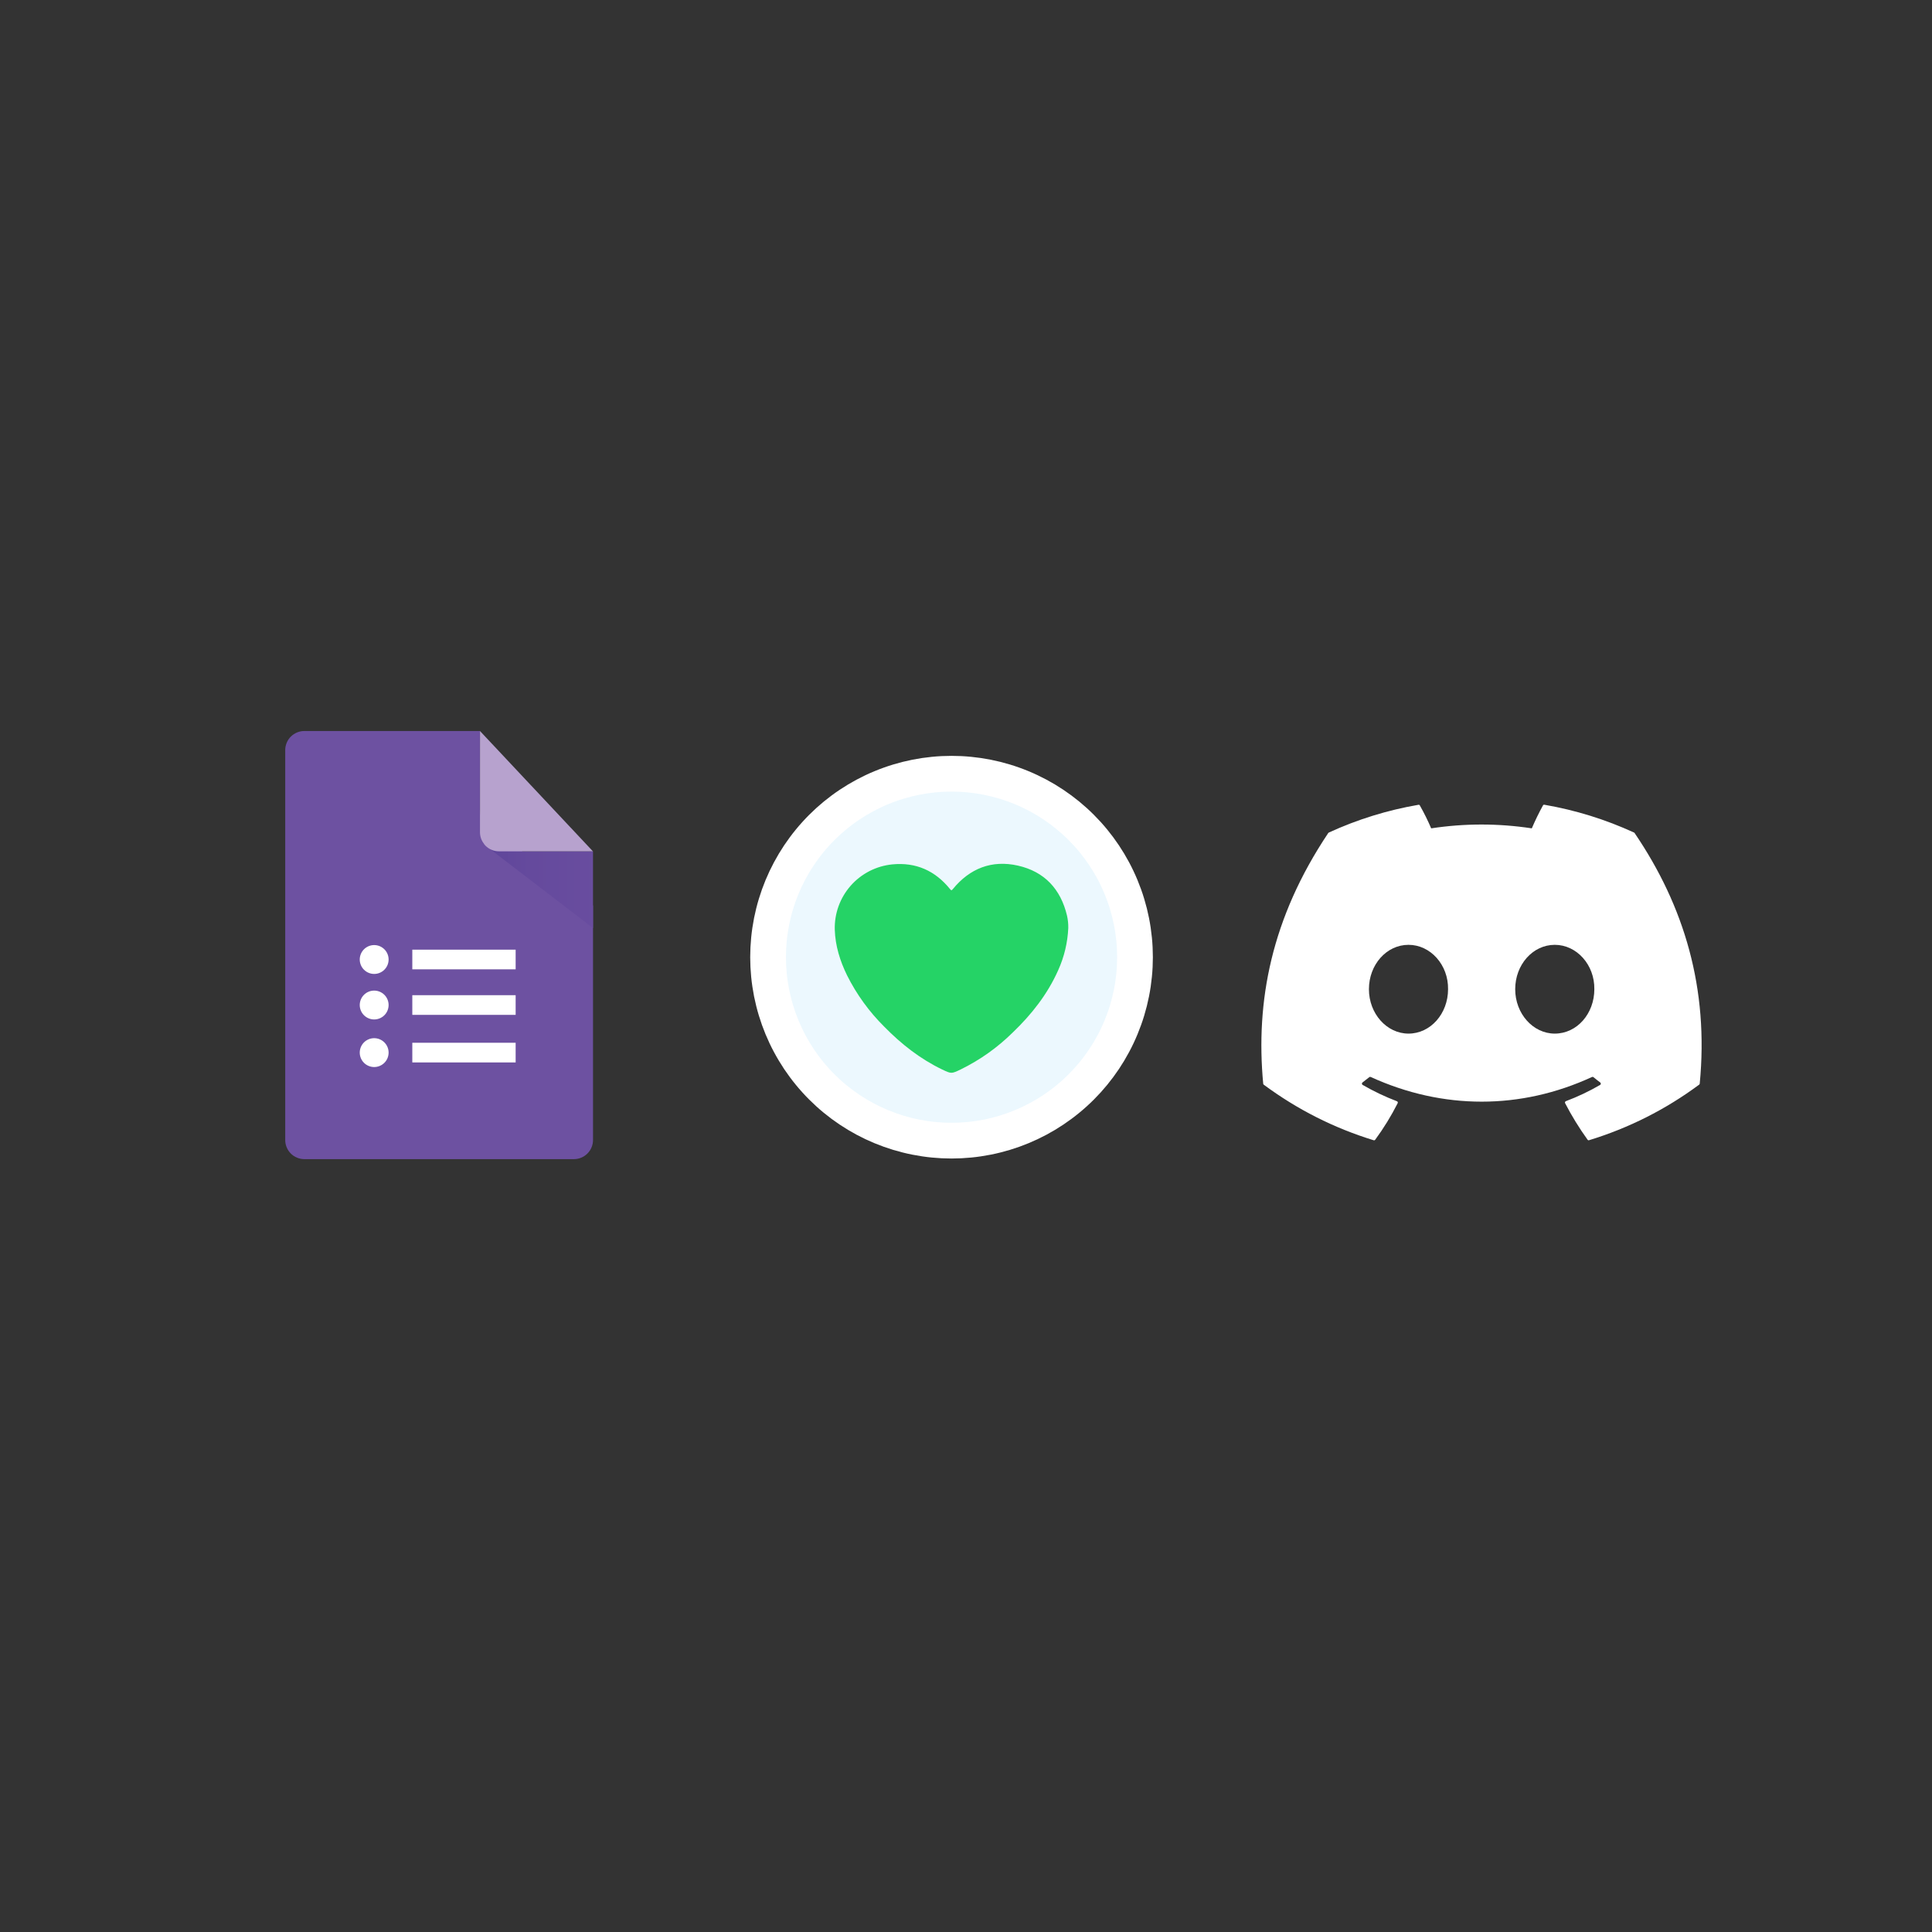 <svg xmlns="http://www.w3.org/2000/svg" xmlns:xlink="http://www.w3.org/1999/xlink" width="900" zoomAndPan="magnify" viewBox="0 0 675 675" height="900" preserveAspectRatio="xMidYMid meet" version="1.0"><rect x="0" y="0" width="675" height="675" fill="#333333" stroke="none"/><defs><clipPath id="9614f087f0"><path d="M 250.32 259.707 L 416.574 259.707 L 416.574 413.977 L 250.32 413.977 Z M 250.32 259.707 " clip-rule="nonzero"/></clipPath><clipPath id="aac4116e1d"><path d="M 169 295 L 208 295 L 208 325 L 169 325 Z M 169 295 " clip-rule="nonzero"/></clipPath><clipPath id="aadb216054"><path d="M 174.355 297.418 C 173.469 297.418 172.621 297.25 171.805 296.91 C 170.988 296.57 170.27 296.086 169.648 295.457 L 207.184 324.234 L 207.184 297.418 Z M 174.355 297.418 " clip-rule="nonzero"/></clipPath><linearGradient x1="188.09" gradientTransform="matrix(0.49, 0, 0, 0.49, 77.407, 254.176)" y1="113.54" x2="264.63" gradientUnits="userSpaceOnUse" y2="113.54" id="d9bf08db41"><stop stop-opacity="1" stop-color="rgb(36.899%, 27.1%, 60.399%)" offset="0"/><stop stop-opacity="1" stop-color="rgb(37.007%, 27.176%, 60.446%)" offset="0.031"/><stop stop-opacity="1" stop-color="rgb(37.224%, 27.327%, 60.542%)" offset="0.062"/><stop stop-opacity="1" stop-color="rgb(37.44%, 27.48%, 60.638%)" offset="0.094"/><stop stop-opacity="1" stop-color="rgb(37.656%, 27.632%, 60.735%)" offset="0.125"/><stop stop-opacity="1" stop-color="rgb(37.872%, 27.785%, 60.831%)" offset="0.156"/><stop stop-opacity="1" stop-color="rgb(38.089%, 27.936%, 60.927%)" offset="0.188"/><stop stop-opacity="1" stop-color="rgb(38.306%, 28.088%, 61.023%)" offset="0.219"/><stop stop-opacity="1" stop-color="rgb(38.521%, 28.241%, 61.119%)" offset="0.25"/><stop stop-opacity="1" stop-color="rgb(38.737%, 28.394%, 61.215%)" offset="0.281"/><stop stop-opacity="1" stop-color="rgb(38.954%, 28.545%, 61.311%)" offset="0.312"/><stop stop-opacity="1" stop-color="rgb(39.171%, 28.697%, 61.407%)" offset="0.344"/><stop stop-opacity="1" stop-color="rgb(39.386%, 28.85%, 61.504%)" offset="0.375"/><stop stop-opacity="1" stop-color="rgb(39.609%, 29.008%, 61.606%)" offset="0.438"/><stop stop-opacity="1" stop-color="rgb(39.806%, 29.153%, 61.702%)" offset="0.5"/><stop stop-opacity="1" stop-color="rgb(40.051%, 29.338%, 61.826%)" offset="0.625"/><stop stop-opacity="1" stop-color="rgb(40.379%, 29.584%, 61.989%)" offset="0.75"/><stop stop-opacity="1" stop-color="rgb(40.706%, 29.829%, 62.152%)" offset="0.875"/><stop stop-opacity="1" stop-color="rgb(41.034%, 30.075%, 62.317%)" offset="1"/></linearGradient><clipPath id="955a85b963"><path d="M 440.699 281 L 594.508 281 L 594.508 399 L 440.699 399 Z M 440.699 281 " clip-rule="nonzero"/></clipPath></defs><path fill="#ecf8fe" d="M 396.539 334.418 C 396.535 335.469 396.512 336.516 396.461 337.562 C 396.41 338.613 396.332 339.656 396.227 340.703 C 396.125 341.746 395.996 342.785 395.844 343.824 C 395.688 344.863 395.512 345.895 395.305 346.926 C 395.102 347.953 394.871 348.977 394.617 349.992 C 394.359 351.012 394.082 352.023 393.777 353.027 C 393.473 354.031 393.145 355.023 392.789 356.012 C 392.438 357 392.059 357.98 391.656 358.949 C 391.258 359.918 390.832 360.875 390.383 361.824 C 389.934 362.773 389.465 363.711 388.969 364.633 C 388.473 365.559 387.957 366.473 387.418 367.371 C 386.879 368.27 386.316 369.156 385.734 370.031 C 385.152 370.902 384.547 371.758 383.922 372.602 C 383.297 373.445 382.652 374.27 381.988 375.082 C 381.324 375.895 380.637 376.688 379.934 377.465 C 379.227 378.242 378.504 379 377.762 379.742 C 377.023 380.484 376.262 381.207 375.484 381.91 C 374.707 382.617 373.914 383.301 373.102 383.965 C 372.293 384.633 371.465 385.277 370.621 385.902 C 369.781 386.527 368.922 387.129 368.051 387.715 C 367.18 388.297 366.293 388.859 365.395 389.398 C 364.492 389.938 363.582 390.453 362.656 390.949 C 361.73 391.441 360.793 391.914 359.844 392.363 C 358.898 392.809 357.938 393.234 356.969 393.637 C 356 394.039 355.023 394.414 354.035 394.77 C 353.047 395.121 352.051 395.453 351.047 395.758 C 350.043 396.059 349.031 396.34 348.016 396.594 C 346.996 396.852 345.973 397.078 344.945 397.285 C 343.918 397.488 342.883 397.668 341.844 397.82 C 340.809 397.977 339.766 398.105 338.723 398.207 C 337.68 398.309 336.633 398.387 335.586 398.438 C 334.539 398.488 333.488 398.516 332.441 398.516 C 331.391 398.516 330.344 398.488 329.297 398.438 C 328.246 398.387 327.203 398.309 326.156 398.207 C 325.113 398.105 324.074 397.977 323.035 397.82 C 321.996 397.668 320.965 397.488 319.938 397.285 C 318.906 397.078 317.883 396.852 316.867 396.594 C 315.848 396.34 314.84 396.059 313.836 395.758 C 312.832 395.453 311.836 395.121 310.848 394.77 C 309.859 394.414 308.883 394.039 307.91 393.637 C 306.941 393.234 305.984 392.809 305.035 392.363 C 304.086 391.914 303.152 391.441 302.227 390.949 C 301.301 390.453 300.387 389.938 299.488 389.398 C 298.59 388.859 297.703 388.297 296.832 387.715 C 295.957 387.129 295.102 386.527 294.258 385.902 C 293.414 385.277 292.59 384.633 291.777 383.965 C 290.969 383.301 290.172 382.617 289.395 381.91 C 288.617 381.207 287.859 380.484 287.117 379.742 C 286.375 379 285.652 378.242 284.949 377.465 C 284.242 376.688 283.559 375.895 282.895 375.082 C 282.227 374.27 281.582 373.445 280.957 372.602 C 280.332 371.758 279.73 370.902 279.145 370.031 C 278.562 369.156 278.004 368.27 277.465 367.371 C 276.926 366.473 276.406 365.559 275.914 364.633 C 275.418 363.711 274.945 362.773 274.496 361.824 C 274.051 360.875 273.625 359.918 273.223 358.949 C 272.82 357.98 272.445 357 272.09 356.012 C 271.738 355.023 271.41 354.031 271.105 353.027 C 270.801 352.023 270.52 351.012 270.266 349.992 C 270.012 348.977 269.781 347.953 269.574 346.926 C 269.371 345.895 269.191 344.863 269.039 343.824 C 268.883 342.785 268.754 341.746 268.652 340.703 C 268.551 339.656 268.473 338.613 268.422 337.566 C 268.371 336.516 268.344 335.469 268.344 334.418 C 268.344 333.371 268.371 332.32 268.422 331.273 C 268.473 330.227 268.551 329.18 268.652 328.137 C 268.754 327.094 268.883 326.051 269.039 325.016 C 269.191 323.977 269.371 322.945 269.574 321.914 C 269.781 320.887 270.012 319.863 270.266 318.844 C 270.52 317.828 270.801 316.816 271.105 315.812 C 271.41 314.809 271.738 313.812 272.09 312.824 C 272.445 311.84 272.82 310.859 273.223 309.891 C 273.625 308.922 274.051 307.961 274.496 307.016 C 274.945 306.066 275.418 305.129 275.914 304.203 C 276.406 303.281 276.926 302.367 277.465 301.469 C 278.004 300.566 278.562 299.68 279.145 298.809 C 279.73 297.938 280.332 297.078 280.957 296.238 C 281.582 295.395 282.227 294.566 282.895 293.758 C 283.559 292.945 284.242 292.152 284.949 291.375 C 285.652 290.598 286.375 289.84 287.117 289.098 C 287.859 288.355 288.617 287.633 289.395 286.926 C 290.172 286.223 290.969 285.539 291.777 284.871 C 292.59 284.207 293.414 283.562 294.258 282.938 C 295.102 282.312 295.957 281.707 296.832 281.125 C 297.703 280.543 298.59 279.98 299.488 279.441 C 300.387 278.902 301.301 278.387 302.227 277.891 C 303.152 277.398 304.086 276.926 305.035 276.477 C 305.984 276.027 306.941 275.602 307.91 275.203 C 308.883 274.801 309.859 274.422 310.848 274.07 C 311.836 273.715 312.832 273.387 313.836 273.082 C 314.84 272.777 315.848 272.5 316.867 272.242 C 317.883 271.988 318.906 271.758 319.938 271.555 C 320.965 271.352 321.996 271.172 323.035 271.016 C 324.074 270.863 325.113 270.734 326.156 270.633 C 327.203 270.527 328.246 270.453 329.297 270.398 C 330.344 270.348 331.391 270.324 332.441 270.324 C 333.488 270.324 334.539 270.348 335.586 270.398 C 336.633 270.453 337.68 270.527 338.723 270.633 C 339.766 270.734 340.809 270.863 341.844 271.016 C 342.883 271.172 343.918 271.352 344.945 271.555 C 345.973 271.758 346.996 271.988 348.016 272.242 C 349.031 272.5 350.043 272.777 351.047 273.082 C 352.051 273.387 353.047 273.715 354.035 274.07 C 355.023 274.422 356 274.801 356.969 275.203 C 357.938 275.602 358.898 276.027 359.844 276.477 C 360.793 276.926 361.73 277.398 362.656 277.891 C 363.582 278.387 364.492 278.902 365.395 279.441 C 366.293 279.98 367.18 280.543 368.051 281.125 C 368.922 281.707 369.781 282.312 370.621 282.938 C 371.465 283.562 372.293 284.207 373.102 284.871 C 373.914 285.539 374.707 286.223 375.484 286.926 C 376.262 287.633 377.023 288.355 377.762 289.098 C 378.504 289.84 379.227 290.598 379.934 291.375 C 380.637 292.152 381.324 292.945 381.988 293.758 C 382.652 294.566 383.297 295.395 383.922 296.238 C 384.547 297.078 385.152 297.938 385.734 298.809 C 386.316 299.68 386.879 300.566 387.418 301.469 C 387.957 302.367 388.473 303.281 388.969 304.203 C 389.465 305.129 389.934 306.066 390.383 307.016 C 390.832 307.961 391.258 308.922 391.656 309.891 C 392.059 310.859 392.438 311.84 392.789 312.824 C 393.145 313.812 393.473 314.809 393.777 315.812 C 394.082 316.816 394.359 317.828 394.617 318.844 C 394.871 319.863 395.102 320.887 395.305 321.914 C 395.512 322.945 395.688 323.977 395.844 325.016 C 395.996 326.051 396.125 327.094 396.227 328.137 C 396.332 329.18 396.41 330.227 396.461 331.273 C 396.512 332.32 396.535 333.371 396.539 334.418 Z M 396.539 334.418 " fill-opacity="1" fill-rule="nonzero"/><g clip-path="url(#9614f087f0)"><path stroke-linecap="butt" transform="matrix(0.657, 0, 0, 0.657, -497.345, 37.674)" fill="none" stroke-linejoin="miter" d="M 1360.563 451.668 C 1360.557 453.267 1360.521 454.861 1360.444 456.454 C 1360.367 458.053 1360.248 459.641 1360.087 461.234 C 1359.933 462.822 1359.736 464.403 1359.505 465.985 C 1359.267 467.566 1358.999 469.136 1358.684 470.706 C 1358.375 472.269 1358.024 473.827 1357.638 475.373 C 1357.245 476.925 1356.823 478.465 1356.359 479.993 C 1355.896 481.521 1355.396 483.031 1354.855 484.535 C 1354.32 486.039 1353.743 487.532 1353.131 489.006 C 1352.524 490.481 1351.876 491.938 1351.193 493.382 C 1350.509 494.827 1349.795 496.254 1349.04 497.657 C 1348.285 499.066 1347.5 500.458 1346.68 501.825 C 1345.859 503.193 1345.003 504.542 1344.117 505.874 C 1343.231 507.2 1342.31 508.502 1341.359 509.786 C 1340.407 511.071 1339.426 512.325 1338.415 513.562 C 1337.405 514.798 1336.358 516.005 1335.288 517.189 C 1334.212 518.372 1333.112 519.525 1331.982 520.655 C 1330.859 521.785 1329.699 522.885 1328.516 523.955 C 1327.333 525.031 1326.126 526.071 1324.889 527.082 C 1323.658 528.099 1322.398 529.08 1321.114 530.031 C 1319.835 530.982 1318.527 531.898 1317.201 532.79 C 1315.876 533.676 1314.526 534.532 1313.158 535.353 C 1311.785 536.173 1310.4 536.958 1308.991 537.713 C 1307.581 538.462 1306.154 539.181 1304.71 539.865 C 1303.271 540.543 1301.808 541.191 1300.334 541.804 C 1298.859 542.416 1297.373 542.987 1295.869 543.528 C 1294.364 544.063 1292.848 544.568 1291.32 545.032 C 1289.792 545.49 1288.252 545.918 1286.706 546.304 C 1285.155 546.697 1283.597 547.042 1282.033 547.357 C 1280.469 547.666 1278.894 547.939 1277.312 548.171 C 1275.737 548.409 1274.149 548.605 1272.562 548.76 C 1270.974 548.914 1269.381 549.033 1267.787 549.111 C 1266.194 549.188 1264.595 549.23 1263.001 549.23 C 1261.402 549.23 1259.808 549.188 1258.215 549.111 C 1256.616 549.033 1255.028 548.914 1253.435 548.76 C 1251.847 548.605 1250.266 548.409 1248.684 548.171 C 1247.102 547.939 1245.533 547.666 1243.969 547.357 C 1242.4 547.042 1240.842 546.697 1239.296 546.304 C 1237.744 545.918 1236.21 545.49 1234.682 545.032 C 1233.154 544.568 1231.638 544.063 1230.134 543.528 C 1228.629 542.987 1227.143 542.416 1225.663 541.804 C 1224.188 541.191 1222.731 540.543 1221.287 539.865 C 1219.842 539.181 1218.421 538.462 1217.012 537.713 C 1215.603 536.958 1214.211 536.173 1212.844 535.353 C 1211.476 534.532 1210.127 533.676 1208.801 532.79 C 1207.469 531.898 1206.167 530.982 1204.883 530.031 C 1203.598 529.08 1202.344 528.099 1201.107 527.082 C 1199.876 526.071 1198.663 525.031 1197.48 523.955 C 1196.297 522.885 1195.144 521.785 1194.014 520.655 C 1192.884 519.525 1191.784 518.372 1190.714 517.189 C 1189.638 516.005 1188.598 514.798 1187.587 513.562 C 1186.57 512.325 1185.589 511.071 1184.638 509.786 C 1183.686 508.502 1182.771 507.2 1181.879 505.874 C 1180.993 504.542 1180.143 503.193 1179.322 501.825 C 1178.502 500.458 1177.711 499.066 1176.962 497.657 C 1176.207 496.254 1175.487 494.827 1174.804 493.382 C 1174.126 491.938 1173.478 490.481 1172.865 489.006 C 1172.253 487.532 1171.682 486.039 1171.141 484.535 C 1170.606 483.031 1170.107 481.521 1169.643 479.993 C 1169.179 478.465 1168.751 476.925 1168.365 475.373 C 1167.978 473.827 1167.627 472.269 1167.312 470.706 C 1167.003 469.136 1166.73 467.566 1166.498 465.985 C 1166.26 464.403 1166.064 462.822 1165.909 461.234 C 1165.754 459.641 1165.636 458.053 1165.558 456.46 C 1165.481 454.861 1165.439 453.267 1165.439 451.668 C 1165.439 450.074 1165.481 448.475 1165.558 446.882 C 1165.636 445.288 1165.754 443.695 1165.909 442.107 C 1166.064 440.52 1166.26 438.932 1166.498 437.357 C 1166.73 435.775 1167.003 434.205 1167.312 432.636 C 1167.627 431.072 1167.978 429.514 1168.365 427.963 C 1168.751 426.417 1169.179 424.877 1169.643 423.349 C 1170.107 421.821 1170.606 420.305 1171.141 418.8 C 1171.682 417.302 1172.253 415.81 1172.865 414.335 C 1173.478 412.861 1174.126 411.398 1174.804 409.959 C 1175.487 408.514 1176.207 407.087 1176.962 405.678 C 1177.711 404.275 1178.502 402.884 1179.322 401.516 C 1180.143 400.143 1180.993 398.793 1181.879 397.467 C 1182.771 396.142 1183.686 394.834 1184.638 393.555 C 1185.589 392.271 1186.57 391.011 1187.587 389.78 C 1188.598 388.543 1189.638 387.336 1190.714 386.153 C 1191.784 384.97 1192.884 383.816 1194.014 382.687 C 1195.144 381.557 1196.297 380.457 1197.48 379.381 C 1198.663 378.311 1199.876 377.27 1201.107 376.253 C 1202.344 375.243 1203.598 374.262 1204.883 373.31 C 1206.167 372.359 1207.469 371.438 1208.801 370.552 C 1210.127 369.666 1211.476 368.81 1212.844 367.989 C 1214.211 367.169 1215.603 366.384 1217.012 365.629 C 1218.421 364.879 1219.842 364.16 1221.287 363.476 C 1222.731 362.793 1224.188 362.144 1225.663 361.538 C 1227.143 360.926 1228.629 360.349 1230.134 359.814 C 1231.638 359.273 1233.154 358.773 1234.682 358.31 C 1236.21 357.846 1237.744 357.424 1239.296 357.031 C 1240.842 356.645 1242.4 356.294 1243.969 355.985 C 1245.533 355.676 1247.102 355.402 1248.684 355.164 C 1250.266 354.932 1251.847 354.736 1253.435 354.582 C 1255.028 354.421 1256.616 354.308 1258.215 354.225 C 1259.808 354.148 1261.402 354.112 1263.001 354.112 C 1264.595 354.112 1266.194 354.148 1267.787 354.225 C 1269.381 354.308 1270.974 354.421 1272.562 354.582 C 1274.149 354.736 1275.737 354.932 1277.312 355.164 C 1278.894 355.402 1280.469 355.676 1282.033 355.985 C 1283.597 356.294 1285.155 356.645 1286.706 357.031 C 1288.252 357.424 1289.792 357.846 1291.32 358.31 C 1292.848 358.773 1294.364 359.273 1295.869 359.814 C 1297.373 360.349 1298.859 360.926 1300.334 361.538 C 1301.808 362.144 1303.271 362.793 1304.71 363.476 C 1306.154 364.16 1307.581 364.879 1308.991 365.629 C 1310.4 366.384 1311.785 367.169 1313.158 367.989 C 1314.526 368.81 1315.876 369.666 1317.201 370.552 C 1318.527 371.438 1319.835 372.359 1321.114 373.31 C 1322.398 374.262 1323.658 375.243 1324.889 376.253 C 1326.126 377.27 1327.333 378.311 1328.516 379.381 C 1329.699 380.457 1330.859 381.557 1331.982 382.687 C 1333.112 383.816 1334.212 384.97 1335.288 386.153 C 1336.358 387.336 1337.405 388.543 1338.415 389.78 C 1339.426 391.011 1340.407 392.271 1341.359 393.555 C 1342.31 394.834 1343.231 396.142 1344.117 397.467 C 1345.003 398.793 1345.859 400.143 1346.68 401.516 C 1347.5 402.884 1348.285 404.275 1349.04 405.678 C 1349.795 407.087 1350.509 408.514 1351.193 409.959 C 1351.876 411.398 1352.524 412.861 1353.131 414.335 C 1353.743 415.81 1354.32 417.302 1354.855 418.8 C 1355.396 420.305 1355.896 421.821 1356.359 423.349 C 1356.823 424.877 1357.245 426.417 1357.638 427.963 C 1358.024 429.514 1358.375 431.072 1358.684 432.636 C 1358.999 434.205 1359.267 435.775 1359.505 437.357 C 1359.736 438.932 1359.933 440.52 1360.087 442.107 C 1360.248 443.695 1360.367 445.288 1360.444 446.882 C 1360.521 448.475 1360.557 450.074 1360.563 451.668 Z M 1360.563 451.668 " stroke="#ffffff" stroke-width="19" stroke-opacity="1" stroke-miterlimit="10"/></g><path fill="#25d366" d="M 373.234 324.254 C 372.992 329.383 371.82 334.285 369.711 338.965 C 365.988 347.348 360.422 354.41 353.844 360.719 C 348.469 366.02 342.391 370.336 335.613 373.66 C 332.387 375.191 332.383 375.18 329.176 373.66 C 321.488 369.961 314.898 364.785 308.961 358.727 C 303.641 353.445 299.297 347.453 295.938 340.754 C 293.48 335.734 291.84 330.465 291.656 324.855 C 291.633 324.156 291.645 323.457 291.691 322.762 C 291.734 322.062 291.812 321.371 291.922 320.68 C 292.031 319.992 292.176 319.309 292.348 318.629 C 292.523 317.953 292.727 317.289 292.965 316.629 C 293.199 315.973 293.469 315.328 293.766 314.695 C 294.062 314.062 294.391 313.449 294.742 312.848 C 295.098 312.246 295.48 311.66 295.891 311.098 C 296.301 310.531 296.738 309.984 297.199 309.461 C 297.66 308.938 298.145 308.434 298.652 307.957 C 299.164 307.477 299.691 307.023 300.242 306.594 C 300.793 306.164 301.363 305.762 301.953 305.387 C 302.543 305.012 303.148 304.664 303.77 304.344 C 304.391 304.027 305.027 303.738 305.676 303.48 C 306.324 303.219 306.984 302.992 307.652 302.793 C 308.324 302.598 309 302.434 309.688 302.301 C 310.371 302.164 311.062 302.066 311.758 301.996 C 320.004 301.195 326.727 304.199 331.914 310.617 C 332.316 311.117 332.469 311.18 332.914 310.617 C 338.828 303.391 346.52 300.367 355.652 302.43 C 364.922 304.527 370.578 310.621 372.785 319.875 C 373.113 321.316 373.262 322.777 373.234 324.254 Z M 373.234 324.254 " fill-opacity="1" fill-rule="nonzero"/><path fill="#6d51a1" d="M 169.113 287.031 L 169.059 286.973 C 168.129 285.781 167.664 284.426 167.664 282.914 L 167.664 255.402 L 106.305 255.402 C 105.871 255.402 105.438 255.445 105.008 255.531 C 104.582 255.617 104.164 255.746 103.762 255.914 C 103.359 256.082 102.977 256.285 102.613 256.531 C 102.25 256.773 101.914 257.047 101.605 257.355 C 101.297 257.664 101.023 258 100.777 258.363 C 100.535 258.727 100.332 259.109 100.164 259.512 C 99.996 259.918 99.867 260.332 99.781 260.758 C 99.695 261.188 99.652 261.621 99.652 262.055 L 99.652 398.32 C 99.652 398.758 99.695 399.188 99.781 399.617 C 99.867 400.043 99.996 400.461 100.164 400.863 C 100.332 401.266 100.535 401.648 100.777 402.012 C 101.023 402.375 101.297 402.711 101.605 403.02 C 101.914 403.328 102.25 403.605 102.613 403.848 C 102.977 404.09 103.359 404.297 103.762 404.461 C 104.164 404.629 104.582 404.758 105.008 404.844 C 105.438 404.93 105.871 404.973 106.305 404.977 L 200.531 404.977 C 200.969 404.973 201.402 404.93 201.828 404.844 C 202.258 404.758 202.672 404.629 203.074 404.461 C 203.48 404.297 203.863 404.09 204.227 403.848 C 204.586 403.605 204.922 403.328 205.23 403.02 C 205.539 402.711 205.816 402.375 206.059 402.012 C 206.301 401.648 206.508 401.266 206.676 400.863 C 206.844 400.461 206.969 400.043 207.055 399.617 C 207.141 399.188 207.188 398.758 207.188 398.32 L 207.188 316.379 L 169.648 287.602 C 169.457 287.422 169.281 287.234 169.113 287.031 Z M 169.113 287.031 " fill-opacity="1" fill-rule="nonzero"/><path fill="#7ecaa7" d="M 176.082 295.469 L 175.59 294.883 C 175.742 295.09 175.906 295.281 176.082 295.469 Z M 176.082 295.469 " fill-opacity="1" fill-rule="nonzero"/><path fill="#0c7742" d="M 175.516 294.824 L 175.57 294.883 L 175.527 294.824 Z M 175.516 294.824 " fill-opacity="1" fill-rule="nonzero"/><g clip-path="url(#aac4116e1d)"><g clip-path="url(#aadb216054)"><path fill="url(#d9bf08db41)" d="M 169.648 295.457 L 169.648 324.234 L 207.184 324.234 L 207.184 295.457 Z M 169.648 295.457 " fill-rule="nonzero"/></g></g><path fill="#b7a2ce" d="M 167.699 255.402 L 167.699 290.766 C 167.707 292.281 168.176 293.633 169.113 294.824 L 169.113 294.879 L 169.602 295.461 C 170.227 296.09 170.945 296.574 171.762 296.914 C 172.578 297.254 173.426 297.426 174.309 297.426 L 207.145 297.426 Z M 167.699 255.402 " fill-opacity="1" fill-rule="nonzero"/><path fill="#ffffff" d="M 135.77 335.23 C 135.77 335.562 135.738 335.887 135.672 336.215 C 135.609 336.539 135.512 336.852 135.387 337.16 C 135.258 337.465 135.105 337.754 134.922 338.031 C 134.734 338.305 134.527 338.559 134.293 338.793 C 134.059 339.027 133.805 339.238 133.527 339.422 C 133.254 339.605 132.965 339.762 132.656 339.887 C 132.352 340.016 132.035 340.109 131.711 340.176 C 131.387 340.238 131.059 340.27 130.727 340.27 C 130.398 340.27 130.07 340.238 129.746 340.176 C 129.422 340.109 129.105 340.016 128.801 339.887 C 128.492 339.762 128.203 339.605 127.926 339.422 C 127.652 339.238 127.398 339.027 127.164 338.793 C 126.93 338.559 126.719 338.305 126.535 338.031 C 126.352 337.754 126.199 337.465 126.07 337.16 C 125.945 336.852 125.848 336.539 125.785 336.215 C 125.719 335.887 125.688 335.562 125.688 335.23 C 125.688 334.898 125.719 334.57 125.785 334.246 C 125.848 333.922 125.945 333.605 126.07 333.301 C 126.199 332.996 126.352 332.703 126.535 332.43 C 126.719 332.152 126.93 331.898 127.164 331.664 C 127.398 331.43 127.652 331.223 127.926 331.039 C 128.203 330.855 128.492 330.699 128.801 330.57 C 129.105 330.445 129.422 330.352 129.746 330.285 C 130.07 330.219 130.398 330.188 130.727 330.188 C 131.059 330.188 131.387 330.219 131.711 330.285 C 132.035 330.352 132.352 330.445 132.656 330.57 C 132.965 330.699 133.254 330.855 133.527 331.039 C 133.805 331.223 134.059 331.43 134.293 331.664 C 134.527 331.898 134.734 332.152 134.922 332.43 C 135.105 332.703 135.258 332.996 135.387 333.301 C 135.512 333.605 135.609 333.922 135.672 334.246 C 135.738 334.57 135.77 334.898 135.77 335.23 Z M 135.77 335.23 " fill-opacity="1" fill-rule="nonzero"/><path fill="#ffffff" d="M 135.77 351.133 C 135.77 351.465 135.738 351.793 135.672 352.117 C 135.609 352.441 135.512 352.758 135.387 353.062 C 135.258 353.367 135.105 353.66 134.922 353.934 C 134.734 354.211 134.527 354.465 134.293 354.699 C 134.059 354.934 133.805 355.141 133.527 355.324 C 133.254 355.508 132.965 355.664 132.656 355.789 C 132.352 355.918 132.035 356.012 131.711 356.078 C 131.387 356.141 131.059 356.176 130.727 356.176 C 130.398 356.176 130.07 356.141 129.746 356.078 C 129.422 356.012 129.105 355.918 128.801 355.789 C 128.492 355.664 128.203 355.508 127.926 355.324 C 127.652 355.141 127.398 354.934 127.164 354.699 C 126.93 354.465 126.719 354.211 126.535 353.934 C 126.352 353.66 126.199 353.367 126.07 353.062 C 125.945 352.758 125.848 352.441 125.785 352.117 C 125.719 351.793 125.688 351.465 125.688 351.133 C 125.688 350.801 125.719 350.473 125.785 350.148 C 125.848 349.824 125.945 349.512 126.07 349.203 C 126.199 348.898 126.352 348.609 126.535 348.332 C 126.719 348.059 126.93 347.801 127.164 347.57 C 127.398 347.336 127.652 347.125 127.926 346.941 C 128.203 346.758 128.492 346.602 128.801 346.477 C 129.105 346.348 129.422 346.254 129.746 346.188 C 130.07 346.125 130.398 346.094 130.727 346.094 C 131.059 346.094 131.387 346.125 131.711 346.188 C 132.035 346.254 132.352 346.348 132.656 346.477 C 132.965 346.602 133.254 346.758 133.527 346.941 C 133.805 347.125 134.059 347.336 134.293 347.57 C 134.527 347.801 134.734 348.059 134.922 348.332 C 135.105 348.609 135.258 348.898 135.387 349.203 C 135.512 349.512 135.609 349.824 135.672 350.148 C 135.738 350.473 135.77 350.801 135.77 351.133 Z M 135.77 351.133 " fill-opacity="1" fill-rule="nonzero"/><path fill="#ffffff" d="M 135.77 367.758 C 135.77 368.09 135.738 368.418 135.672 368.742 C 135.609 369.066 135.512 369.383 135.387 369.688 C 135.258 369.992 135.105 370.285 134.922 370.559 C 134.734 370.836 134.527 371.09 134.293 371.324 C 134.059 371.559 133.805 371.766 133.527 371.949 C 133.254 372.133 132.965 372.289 132.656 372.414 C 132.352 372.543 132.035 372.637 131.711 372.703 C 131.387 372.766 131.059 372.801 130.727 372.801 C 130.398 372.801 130.07 372.766 129.746 372.703 C 129.422 372.637 129.105 372.543 128.801 372.414 C 128.492 372.289 128.203 372.133 127.926 371.949 C 127.652 371.766 127.398 371.559 127.164 371.324 C 126.93 371.09 126.719 370.836 126.535 370.559 C 126.352 370.285 126.199 369.992 126.07 369.688 C 125.945 369.383 125.848 369.066 125.785 368.742 C 125.719 368.418 125.688 368.09 125.688 367.758 C 125.688 367.426 125.719 367.098 125.785 366.773 C 125.848 366.449 125.945 366.133 126.07 365.828 C 126.199 365.523 126.352 365.23 126.535 364.957 C 126.719 364.684 126.93 364.426 127.164 364.191 C 127.398 363.961 127.652 363.75 127.926 363.566 C 128.203 363.383 128.492 363.227 128.801 363.102 C 129.105 362.973 129.422 362.879 129.746 362.812 C 130.07 362.75 130.398 362.715 130.727 362.715 C 131.059 362.715 131.387 362.75 131.711 362.812 C 132.035 362.879 132.352 362.973 132.656 363.102 C 132.965 363.227 133.254 363.383 133.527 363.566 C 133.805 363.75 134.059 363.961 134.293 364.191 C 134.527 364.426 134.734 364.684 134.922 364.957 C 135.105 365.23 135.258 365.523 135.387 365.828 C 135.512 366.133 135.609 366.449 135.672 366.773 C 135.738 367.098 135.77 367.426 135.77 367.758 Z M 135.77 367.758 " fill-opacity="1" fill-rule="nonzero"/><path fill="#ffffff" d="M 144.051 331.793 L 180.156 331.793 L 180.156 338.664 L 144.051 338.664 Z M 144.051 347.699 L 180.156 347.699 L 180.156 354.57 L 144.051 354.57 Z M 144.051 364.32 L 180.156 364.32 L 180.156 371.191 L 144.051 371.191 Z M 144.051 364.32 " fill-opacity="1" fill-rule="nonzero"/><g clip-path="url(#955a85b963)"><path fill="#ffffff" d="M 570.902 290.875 C 560.891 286.277 550.453 283.043 539.598 281.164 C 539.363 281.109 539.191 281.191 539.078 281.402 C 537.645 284.004 536.348 286.672 535.18 289.406 C 523.465 287.629 511.746 287.629 500.027 289.406 C 498.855 286.672 497.535 284.008 496.07 281.418 C 495.957 281.211 495.785 281.133 495.555 281.18 C 484.703 283.051 474.273 286.281 464.262 290.875 C 464.176 290.914 464.109 290.973 464.055 291.051 C 444.117 320.836 438.656 349.898 441.336 378.609 C 441.348 378.762 441.418 378.879 441.535 378.973 C 453.23 387.633 466.031 394.105 479.941 398.383 C 480.152 398.434 480.324 398.375 480.461 398.207 C 483.43 394.164 486.051 389.906 488.316 385.43 C 488.383 385.301 488.391 385.168 488.336 385.031 C 488.285 384.895 488.191 384.801 488.055 384.75 C 483.902 383.164 479.902 381.258 476.055 379.035 C 475.988 378.988 475.934 378.93 475.895 378.863 C 475.852 378.793 475.828 378.715 475.824 378.637 C 475.82 378.555 475.832 378.477 475.863 378.402 C 475.895 378.328 475.941 378.266 476.004 378.211 C 476.809 377.613 477.617 376.98 478.387 376.344 C 478.543 376.211 478.715 376.191 478.902 376.277 C 504.074 387.77 531.328 387.77 556.203 376.277 C 556.387 376.191 556.559 376.211 556.719 376.34 C 557.488 376.977 558.297 377.613 559.105 378.211 C 559.168 378.266 559.215 378.328 559.246 378.402 C 559.281 378.477 559.293 378.551 559.289 378.633 C 559.285 378.715 559.266 378.789 559.227 378.859 C 559.184 378.93 559.133 378.988 559.066 379.035 C 555.227 381.27 551.23 383.168 547.07 384.73 C 546.941 384.789 546.852 384.883 546.797 385.016 C 546.746 385.152 546.75 385.281 546.809 385.414 C 549.113 389.863 551.73 394.121 554.66 398.188 C 554.793 398.367 554.965 398.43 555.18 398.367 C 569.113 394.102 581.938 387.633 593.645 378.957 C 593.766 378.867 593.832 378.746 593.848 378.598 C 597.055 345.426 588.477 316.605 571.102 291.055 C 571.059 290.969 570.992 290.91 570.902 290.875 Z M 492.098 361.121 C 484.516 361.121 478.273 354.16 478.273 345.609 C 478.273 337.059 484.398 330.102 492.098 330.102 C 499.793 330.102 506.055 337.121 505.922 345.609 C 505.922 354.16 499.801 361.121 492.098 361.121 Z M 543.203 361.121 C 535.625 361.121 529.379 354.16 529.379 345.609 C 529.379 337.059 535.508 330.102 543.203 330.102 C 550.902 330.102 557.164 337.121 557.027 345.609 C 557.027 354.16 550.965 361.121 543.203 361.121 Z M 543.203 361.121 " fill-opacity="1" fill-rule="nonzero"/></g></svg>